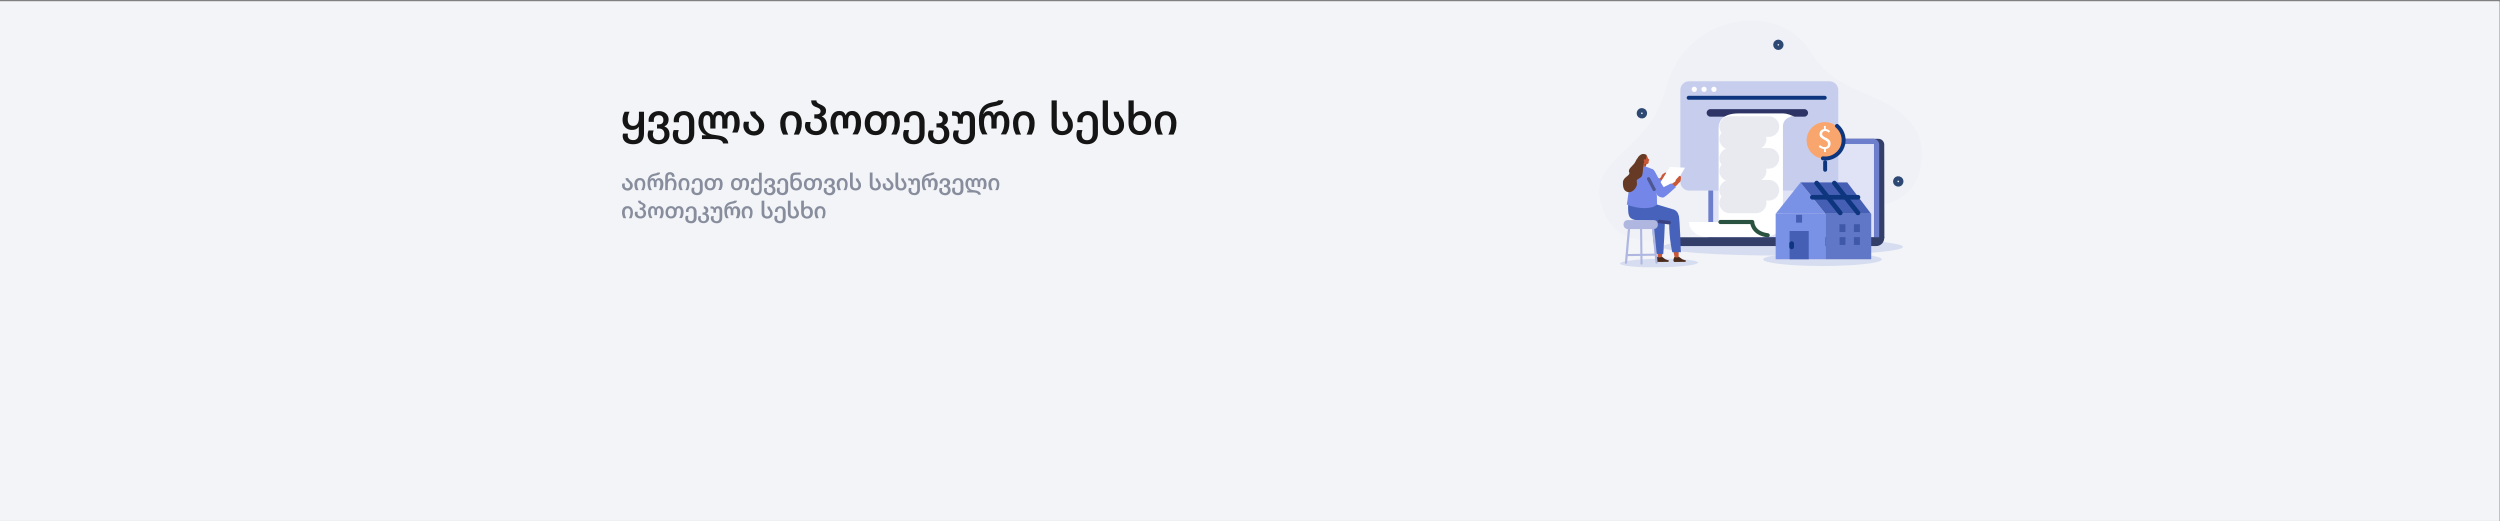 <?xml version="1.0" encoding="utf-8"?>
<!-- Generator: Adobe Illustrator 27.2.0, SVG Export Plug-In . SVG Version: 6.00 Build 0)  -->
<!DOCTYPE svg PUBLIC "-//W3C//DTD SVG 1.1//EN" "http://www.w3.org/Graphics/SVG/1.1/DTD/svg11.dtd">
<svg version="1.1" id="Layer_1" xmlns:x="http://ns.adobe.com/Extensibility/1.0/" xmlns:i="http://ns.adobe.com/AdobeIllustrator/10.0/" xmlns:graph="http://ns.adobe.com/Graphs/1.0/"
	 xmlns="http://www.w3.org/2000/svg" xmlns:xlink="http://www.w3.org/1999/xlink" x="0px" y="0px" viewBox="0 0 1920 400"
	 style="enable-background:new 0 0 1920 400;" xml:space="preserve">
<rect x="0" y="0" width="1920" height="400" fill="#808080" stroke="none"/>
<style type="text/css">
	.st0{fill:#F3F4F8;}
	.st1{fill:none;}
	.st2{enable-background:new    ;}
	.st3{fill:#151515;}
	.st4{fill:#878D9C;}
	.st5{fill-rule:evenodd;clip-rule:evenodd;fill:#D7DDF0;}
	.st6{fill:#EFF1F7;}
	
		.st7{fill-rule:evenodd;clip-rule:evenodd;fill:none;stroke:#2D4973;stroke-width:3.385;stroke-linecap:round;stroke-miterlimit:10;}
	.st8{fill:#D7DDF0;}
	.st9{fill:#333E69;}
	.st10{fill:#6C7ECC;}
	.st11{fill:#DFE3F5;}
	.st12{fill:#C7CEED;}
	.st13{fill:#2E3566;}
	.st14{fill:#FFFFFF;}
	.st15{fill:none;stroke:#0D367F;stroke-width:3.041;stroke-linecap:round;stroke-linejoin:round;stroke-miterlimit:10;}
	.st16{fill:#F9A56E;}
	.st17{fill:none;stroke:#E8EAF0;stroke-width:15.834;stroke-linecap:round;stroke-linejoin:round;stroke-miterlimit:10;}
	.st18{fill:none;stroke:#2A5241;stroke-width:3.185;stroke-linecap:round;stroke-linejoin:round;stroke-miterlimit:10;}
	.st19{fill-rule:evenodd;clip-rule:evenodd;fill:#C95836;}
	.st20{fill-rule:evenodd;clip-rule:evenodd;fill:#873B24;}
	.st21{fill:#C95836;}
	.st22{fill-rule:evenodd;clip-rule:evenodd;fill:#7487E8;}
	.st23{fill-rule:evenodd;clip-rule:evenodd;fill:#FFFFFF;}
	.st24{fill-rule:evenodd;clip-rule:evenodd;fill:#4A2A1A;}
	.st25{fill:#4762BA;}
	.st26{fill-rule:evenodd;clip-rule:evenodd;fill:#4762BA;}
	
		.st27{fill-rule:evenodd;clip-rule:evenodd;fill:none;stroke:#A39287;stroke-width:0.448;stroke-linecap:round;stroke-linejoin:round;stroke-miterlimit:10;}
	.st28{fill:#AFB7E0;}
	.st29{fill-rule:evenodd;clip-rule:evenodd;fill:#AFB7E0;}
	
		.st30{fill-rule:evenodd;clip-rule:evenodd;fill:none;stroke:#3B4282;stroke-width:2.686;stroke-linecap:round;stroke-linejoin:round;stroke-miterlimit:10;}
	
		.st31{fill-rule:evenodd;clip-rule:evenodd;fill:none;stroke:#4E5794;stroke-width:2.524;stroke-linecap:round;stroke-linejoin:round;stroke-miterlimit:10;}
	.st32{fill-rule:evenodd;clip-rule:evenodd;fill:#663A24;}
	.st33{fill:#7A92E6;}
	.st34{fill:#455FB5;}
	.st35{fill:#6077C7;}
	.st36{fill:#4058A8;}
	
		.st37{fill-rule:evenodd;clip-rule:evenodd;fill:none;stroke:#0D367F;stroke-width:3.618;stroke-linecap:round;stroke-linejoin:round;stroke-miterlimit:10;}
</style>
<g id="Layer_2_00000111192994701003091220000008295332985778148766_">
	<g>
		<g>
			<rect id="SVGID_1_" x="-0.5" y="1.1" class="st0" width="1920" height="400"/>
		</g>
		<g>
			<g>
				<g>
					
						<rect id="SVGID_00000085232158775837196760000001681756321692185509_" x="-0.5" y="1.1" class="st0" width="1920" height="400"/>
				</g>
			</g>
		</g>
	</g>
</g>
<rect x="475" y="73.1" class="st1" width="468.3" height="62.9"/>
<g id="Layer_2_00000126300778192840214710000014577517979193435805_">
</g>
<g class="st2">
	<path class="st3" d="M478.2,104.4c0-0.6,0.1-1.2,0.3-1.8h3.7c-0.1,0.5-0.1,0.9-0.1,1.3c0,2.1,1.3,3.7,4.2,3.7
		c3.2,0,4.3-2.3,4.3-5.2v-5h-0.1c-1,1.7-2.8,2.4-5.3,2.4c-4.2,0-7.1-3.1-7.1-7.7c0-2.8,0.9-5.1,1.7-6.3h3.7
		c-0.7,1.4-1.4,3.7-1.4,5.7c0,3.4,1.4,5.2,4.2,5.2c2.7,0,4.4-2.2,4.4-6.2v-4.7h3.9v16.8c0,5.5-3,8.2-8.3,8.2
		C481.6,110.8,478.2,108.6,478.2,104.4z"/>
	<path class="st3" d="M497.4,103.7c0-1.3,0.2-2.3,0.7-3.5h3.9c-0.4,1-0.6,2.1-0.6,3c0,2.6,1.5,4.4,4.6,4.4c2.8,0,4.3-1.9,4.3-4.4
		c0-2.8-1.5-4.5-4.3-4.5h-1.4v-3.2h1.4c2.7,0,3.5-1.5,3.5-3.4c0-1.5-0.8-3.6-3.5-3.6c-3,0-3.9,2-3.9,3.9c0,0.4,0,0.8,0.1,1.2h-4
		c-0.1-0.4-0.1-0.8-0.1-1.4c0-3.6,3-6.9,7.9-6.9c5,0,7.5,3.4,7.5,6.3c0,3-1.4,4.7-3.2,5.4v0.1c1.8,0.7,3.9,2.3,3.9,6.2
		s-3,7.5-8.3,7.5C500.6,110.8,497.4,107.5,497.4,103.7z"/>
	<path class="st3" d="M516.7,103.4c0-1.3,0.2-2.3,0.7-3.5h3.9c-0.4,1-0.6,2.2-0.6,3.1c0,2.9,1.3,4.7,4.2,4.7c3.1,0,4.3-2.3,4.3-5.3
		v-8.7c0-2.6-0.9-5.3-3.9-5.3c-3,0-3.9,2.3-3.9,4.2c0,0.4,0,0.9,0.1,1.3h-4c-0.1-0.4-0.1-0.9-0.1-1.4c0-3.6,2.6-7.2,7.9-7.2
		c5.5,0,7.9,3.9,7.9,8.3v8.8c0,5-3,8.4-8.3,8.4C519.5,110.8,516.7,107.9,516.7,103.4z"/>
	<path class="st3" d="M548.1,106.8h-9v-2.9h3.3v-0.1c-3.6-1.2-6-5.6-6-9.4c0-5.7,2.2-9.1,6.5-9.1c2.2,0,3.8,0.9,4.7,3.3h0.1
		c0.7-2.4,2.6-3.3,4.6-3.3c2.1,0,3.7,0.9,4.4,3.3h0.1c0.9-2.4,3-3.3,4.9-3.3c4.3,0,6.4,3.8,6.4,8.9c0,2.9-0.5,5.4-1.7,7.6h-4.1
		c1.2-2.2,1.8-4.7,1.8-7.4c0-4.1-1-6-2.9-6c-1.6,0-2.5,1.6-2.5,3.9v6.4h-4v-6.4c0-2.5-0.6-3.9-2.6-3.9c-2,0-2.6,1.6-2.6,3.9v6.4h-4
		v-6.4c0-2.5-0.8-3.9-2.5-3.9c-2.1,0-2.9,2-2.9,5.9c0,5.1,2.9,8.2,6.7,9c1.9,0.4,5.6,0.7,7.5,1.3c3.4,1.1,4.9,3.1,5,5.6h-4
		C555.1,108,552.5,106.8,548.1,106.8z"/>
	<path class="st3" d="M570.9,96.4c0-1.1,0.1-1.9,0.5-2.9h3.9c-0.2,0.8-0.4,1.7-0.4,2.5c0,3.1,1.4,4.8,4,4.8c2.7,0,4-1.7,4-4.3
		c0-2.5-1.6-3.9-3.1-5.1c-1.8-1.5-3.7-2.8-3.7-5.8h4c0.2,1.6,1.4,2.7,2.8,3.9c1.9,1.7,4,3.5,4,7.1c0,3.9-2.7,7.5-7.9,7.5
		C573.4,103.8,570.9,100.2,570.9,96.4z"/>
	<path class="st3" d="M611.8,94.6c0-2.9-1-6.1-4.3-6.1c-3.3,0-4.3,3.2-4.3,6.1c0,3.8,0.9,6.2,2.2,8.8h-4c-1.2-2.3-2.2-4.8-2.2-8.8
		c0-5.3,2.8-9.2,8.3-9.2c5.5,0,8.3,3.9,8.3,9.2c0,3.9-0.9,6.4-2.2,8.8h-4C610.8,100.8,611.8,98.4,611.8,94.6z"/>
	<path class="st3" d="M618.2,96.7c0-1.1,0.2-2,0.6-3h3.8c-0.2,0.9-0.4,1.8-0.4,2.6c0,2.6,1.5,4.4,4.6,4.4c2.8,0,4.3-1.9,4.3-4.8
		c0-2.8-1.5-4.9-4.3-4.9h-1.4v-3.2h1.7c1.8,0,3.1-0.7,3.1-2.4c0-1.8-1.4-2.4-3-3c-2-0.7-4.2-1.6-4.2-5.3h4c0,1.7,1.4,2.4,3,3.1
		c2,0.9,4.4,2,4.4,4.8c0,2.1-0.9,3.4-3.2,4.4v0.1c1.8,0.7,3.9,2.7,3.9,6.5c0,4.3-3,7.8-8.3,7.8C621.4,103.8,618.2,100.5,618.2,96.7z
		"/>
	<path class="st3" d="M657.3,94.4c0-4.2-1.3-6-3.4-6c-1.7,0-2.5,1.6-2.5,3.8v6.4h-4v-6.4c0-2.5-0.7-3.8-2.4-3.8
		c-2.1,0-3.3,1.8-3.3,5.9c0,3.2,0.9,6.3,2.7,8.9h-4.1c-1.6-2.5-2.5-5.4-2.5-9.2c0-5.4,2.4-8.8,6.7-8.8c2.5,0,4,0.9,4.9,3.3h0.1
		c0.9-2.4,2.8-3.3,5.1-3.3c4.3,0,6.7,3.8,6.7,8.9c0,3.6-0.7,6.4-2.5,9.1h-4.1C656.4,100.6,657.3,97.8,657.3,94.4z"/>
	<path class="st3" d="M687.1,94.3c0-3.8-1-5.8-3.2-5.8c-2,0-3,1.4-3,3.6v2.5c0,5.4-2.9,9.2-8.4,9.2c-5.5,0-8.4-3.7-8.4-9.2
		c0-5.4,3.2-9.3,8.1-9.3c2.6,0,4.8,0.5,6.5,3.3h0.1c1.4-2.8,3.2-3.3,5.4-3.3c4.2,0,6.9,3.4,6.9,9c0,3.5-0.8,6.3-2.5,9h-4.1
		C686.2,100.6,687.1,97.7,687.1,94.3z M676.9,94.6c0-3.4-1.2-6.1-4.4-6.1c-3.1,0-4.4,2.8-4.4,6.1c0,3.2,1.2,6.1,4.4,6.1
		C675.6,100.7,676.9,97.9,676.9,94.6z"/>
	<path class="st3" d="M693.6,103.4c0-1.3,0.2-2.3,0.7-3.5h3.9c-0.3,1-0.6,2.2-0.6,3.1c0,2.9,1.3,4.7,4.2,4.7c3.1,0,4.3-2.3,4.3-5.3
		v-8.7c0-2.6-0.9-5.3-3.9-5.3c-3,0-3.9,2.3-3.9,4.2c0,0.4,0,0.9,0.1,1.3h-4c-0.1-0.4-0.1-0.9-0.1-1.4c0-3.6,2.6-7.2,7.9-7.2
		c5.5,0,7.9,3.9,7.9,8.3v8.8c0,5-3,8.4-8.3,8.4C696.5,110.8,693.6,107.9,693.6,103.4z"/>
	<path class="st3" d="M712.7,103.7c0-1.3,0.2-2.3,0.7-3.5h3.7c-0.3,1-0.5,2.1-0.5,3c0,2.6,1.4,4.4,4.4,4.4c2.8,0,4.1-2.2,4.1-4.8
		c0-2.8-1.3-4.9-4.2-4.9h-1.7v-3.2h1.6c2.3,0,3.2-1.1,3.2-2.9c0-1.5-0.9-2.8-2.8-3.1v-3.3c4.8,0.3,6.8,3.1,6.8,5.9
		c0,2.6-1.2,4.1-3,4.8v0.1c2.2,0.7,4.1,2.8,4.1,6.7c0,4-2.8,7.8-8.1,7.8C715.8,110.8,712.7,107.5,712.7,103.7z"/>
	<path class="st3" d="M731.9,103.7c0-1.3,0.2-2.3,0.7-3.5h3.9c-0.3,1-0.6,2.1-0.6,3c0,2.6,1.5,4.4,4.6,4.4c2.8,0,4.3-2.4,4.3-5V92.1
		c0-2.6-1-3.7-2.7-3.7c-1.7,0-2.6,1.3-2.6,3V95h-3.9v-4c0-1.4-0.8-2.1-2.8-2.1h-1.6v-3.4h1.4c2.5,0,4,0.5,4.8,2.7h0.1
		c0.9-2.2,2.8-2.9,5.2-2.9c3.8,0,6.1,2.7,6.1,6.8v10.5c0,4.6-3,8.2-8.3,8.2C735,110.8,731.9,107.5,731.9,103.7z"/>
	<path class="st3" d="M771.3,94.4c0-4.2-1.3-5.9-3.4-5.9c-1.7,0-2.5,1.6-2.5,3.8v6.4h-4v-6.4c0-2.5-0.7-3.8-2.4-3.8
		c-2.1,0-3.3,1.7-3.3,5.8c0,3.2,0.9,6.3,2.7,8.9h-4.1c-1.7-2.9-2.5-5.6-2.5-11c0-8.5,3.4-12.2,9.8-13.5l3.5-0.7
		c0.9-0.2,1.4-0.7,1.5-1h4c-0.3,2.5-1.5,3.5-5.5,4.3l-2.9,0.6c-2.9,0.6-6,1.9-7.1,5.8h0.1c0.8-1.5,2.2-2.4,3.9-2.4
		c2.5,0,3.4,0.9,4.2,3.3h0.1c0.9-2.4,2.8-3.3,5.1-3.3c4.3,0,6.7,3.7,6.7,8.8c0,3.6-0.7,6.4-2.5,9.1h-4.1
		C770.4,100.6,771.3,97.8,771.3,94.4z"/>
	<path class="st3" d="M790.6,94.6c0-2.9-1-6.1-4.3-6.1s-4.3,3.2-4.3,6.1c0,3.8,0.9,6.2,2.2,8.8h-4c-1.2-2.3-2.2-4.8-2.2-8.8
		c0-5.3,2.8-9.2,8.3-9.2s8.3,3.9,8.3,9.2c0,3.9-0.9,6.4-2.2,8.8h-4C789.6,100.8,790.6,98.4,790.6,94.6z"/>
	<path class="st3" d="M807.6,95.9V77.1h4v18.8c0,2.9,1.4,4.8,4.2,4.8c2.9,0,4.3-1.8,4.3-4.8c0-1.9-0.6-3-1.4-4
		c-1.2-1.5-2.7-2.8-2.7-6.1h4c0,1.9,1,2.9,1.9,4.2c1,1.4,2.1,3,2.1,6.3c0,4.6-3.6,7.5-8.3,7.5C810.8,103.8,807.6,101.1,807.6,95.9z"
		/>
	<path class="st3" d="M826.7,103.4c0-1.3,0.2-2.3,0.7-3.5h3.9c-0.3,1-0.6,2.2-0.6,3.1c0,2.9,1.3,4.7,4.2,4.7c3.1,0,4.3-2.3,4.3-5.3
		v-8.7c0-2.6-0.9-5.3-3.9-5.3c-3,0-3.9,2.3-3.9,4.2c0,0.4,0,0.9,0.1,1.3h-4c-0.1-0.4-0.1-0.9-0.1-1.4c0-3.6,2.6-7.2,7.9-7.2
		c5.5,0,7.9,3.9,7.9,8.3v8.8c0,5-3,8.4-8.3,8.4C829.6,110.8,826.7,107.9,826.7,103.4z"/>
	<path class="st3" d="M846.9,95.9V77.1h4v18.8c0,2.9,1.4,4.8,4.2,4.8c2.9,0,4.3-1.8,4.3-4.8c0-1.9-0.6-3-1.4-4
		c-1.2-1.5-2.7-2.8-2.7-6.1h4c0,1.9,1,2.9,1.9,4.2c1,1.4,2.1,3,2.1,6.3c0,4.6-3.6,7.5-8.3,7.5C850.1,103.8,846.9,101.1,846.9,95.9z"
		/>
	<path class="st3" d="M866.7,94.5V77.1h4v10.8h0.1c1.1-1.7,3.1-2.6,5.6-2.6c4.3,0,7.7,3.4,7.7,9.1c0,5.8-3.2,9.3-8.7,9.3
		C870,103.8,866.7,100.3,866.7,94.5z M880.1,94.7c0-3.7-1.6-6.3-4.7-6.3c-3.1,0-4.9,2.3-4.9,6.3c0,3.4,1.9,6,4.9,6
		C878.5,100.7,880.1,98.1,880.1,94.7z"/>
	<path class="st3" d="M899.5,94.6c0-2.9-1-6.1-4.3-6.1s-4.3,3.2-4.3,6.1c0,3.8,0.9,6.2,2.2,8.8h-4c-1.2-2.3-2.2-4.8-2.2-8.8
		c0-5.3,2.8-9.2,8.3-9.2c5.5,0,8.3,3.9,8.3,9.2c0,3.9-0.9,6.4-2.2,8.8h-4C898.5,100.8,899.5,98.4,899.5,94.6z"/>
</g>
<g class="st2">
	<path class="st4" d="M477.7,142.4c0-0.6,0.1-1,0.3-1.5h2c-0.1,0.4-0.2,0.9-0.2,1.3c0,1.6,0.7,2.4,2,2.4c1.4,0,2.1-0.9,2.1-2.2
		c0-1.3-0.8-2-1.6-2.6c-0.9-0.8-1.9-1.5-1.9-3h2.1c0.1,0.8,0.7,1.4,1.4,2c1,0.9,2.1,1.8,2.1,3.7c0,2-1.4,3.9-4.1,3.9
		C479,146.2,477.7,144.4,477.7,142.4z"/>
	<path class="st4" d="M493.7,141.5c0-1.5-0.5-3.1-2.2-3.1c-1.7,0-2.2,1.6-2.2,3.1c0,2,0.5,3.2,1.1,4.5h-2.1
		c-0.6-1.2-1.1-2.5-1.1-4.5c0-2.7,1.4-4.8,4.2-4.8c2.8,0,4.2,2,4.2,4.8c0,2-0.5,3.3-1.1,4.5h-2.1
		C493.2,144.7,493.7,143.5,493.7,141.5z"/>
	<path class="st4" d="M507.2,141.4c0-2.2-0.6-3-1.7-3c-0.9,0-1.3,0.8-1.3,2v3.3h-2v-3.3c0-1.3-0.4-2-1.2-2c-1.1,0-1.7,0.9-1.7,3
		c0,1.6,0.5,3.2,1.4,4.6h-2.1c-0.9-1.5-1.3-2.9-1.3-5.6c0-4.4,1.7-6.3,5-7l1.8-0.4c0.4-0.1,0.7-0.4,0.8-0.5h2.1
		c-0.1,1.3-0.8,1.8-2.8,2.2l-1.5,0.3c-1.5,0.3-3.1,1-3.6,3h0.1c0.4-0.8,1.2-1.2,2-1.2c1.3,0,1.8,0.5,2.2,1.7h0.1
		c0.5-1.2,1.4-1.7,2.6-1.7c2.2,0,3.4,1.9,3.4,4.5c0,1.8-0.4,3.3-1.3,4.7h-2.1C506.8,144.6,507.2,143.1,507.2,141.4z"/>
	<path class="st4" d="M517.6,141.6c0-1.8-0.8-3.1-2.3-3.1c-1.5,0-2.4,1.2-2.4,3.1v4.4h-2v-10.2c0-2.3,1.6-3.6,3.6-3.6
		c2.4,0,3.6,1.5,3.6,3.6h-2c0-1-0.5-1.9-1.6-1.9c-1,0-1.6,0.8-1.6,2.1v2.2h0c0.5-0.9,1.5-1.3,2.8-1.3c2.2,0,3.9,1.7,3.9,4.7
		c0,2-0.6,3.5-1.1,4.4h-2.1C517.1,144.7,517.6,143.5,517.6,141.6z"/>
	<path class="st4" d="M527.6,141.5c0-1.5-0.5-3.1-2.2-3.1c-1.7,0-2.2,1.6-2.2,3.1c0,2,0.5,3.2,1.1,4.5h-2.1
		c-0.6-1.2-1.1-2.5-1.1-4.5c0-2.7,1.4-4.8,4.2-4.8c2.8,0,4.2,2,4.2,4.8c0,2-0.5,3.3-1.1,4.5h-2.1
		C527.1,144.7,527.6,143.5,527.6,141.5z"/>
	<path class="st4" d="M531,146c0-0.7,0.1-1.2,0.4-1.8h2c-0.2,0.5-0.3,1.1-0.3,1.6c0,1.5,0.7,2.4,2.2,2.4c1.6,0,2.2-1.2,2.2-2.7v-4.5
		c0-1.3-0.5-2.7-2-2.7c-1.5,0-2,1.2-2,2.2c0,0.2,0,0.5,0.1,0.7h-2c0-0.2-0.1-0.5-0.1-0.7c0-1.9,1.4-3.7,4.1-3.7c2.8,0,4.1,2,4.1,4.3
		v4.5c0,2.6-1.5,4.3-4.2,4.3C532.4,149.8,531,148.3,531,146z"/>
	<path class="st4" d="M552.9,141.3c0-2-0.5-3-1.7-3c-1,0-1.5,0.7-1.5,1.9v1.3c0,2.8-1.5,4.7-4.3,4.7s-4.3-1.9-4.3-4.7
		c0-2.8,1.6-4.8,4.1-4.8c1.3,0,2.4,0.3,3.4,1.7h0.1c0.7-1.5,1.7-1.7,2.8-1.7c2.2,0,3.5,1.7,3.5,4.6c0,1.8-0.4,3.3-1.3,4.6h-2.1
		C552.4,144.6,552.9,143.1,552.9,141.3z M547.7,141.5c0-1.7-0.6-3.2-2.3-3.2c-1.6,0-2.3,1.4-2.3,3.2c0,1.7,0.6,3.1,2.3,3.1
		C547,144.6,547.7,143.2,547.7,141.5z"/>
	<path class="st4" d="M573.2,141.3c0-2-0.5-3-1.7-3c-1,0-1.5,0.7-1.5,1.9v1.3c0,2.8-1.5,4.7-4.3,4.7s-4.3-1.9-4.3-4.7
		c0-2.8,1.6-4.8,4.1-4.8c1.3,0,2.4,0.3,3.4,1.7h0.1c0.7-1.5,1.7-1.7,2.8-1.7c2.2,0,3.5,1.7,3.5,4.6c0,1.8-0.4,3.3-1.3,4.6h-2.1
		C572.7,144.6,573.2,143.1,573.2,141.3z M568,141.5c0-1.7-0.6-3.2-2.3-3.2c-1.6,0-2.3,1.4-2.3,3.2c0,1.7,0.6,3.1,2.3,3.1
		C567.3,144.6,568,143.2,568,141.5z"/>
	<path class="st4" d="M576.6,146c0-0.7,0.1-1.2,0.4-1.8h2c-0.2,0.5-0.3,1.1-0.3,1.6c0,1.5,0.8,2.5,2.2,2.5c1.6,0,2.2-1.1,2.2-2.9
		v-3.8c0-1.8-0.7-3.1-2.1-3.1c-1.5,0-1.9,1.2-1.9,2.1c0,0.2,0,0.5,0.1,0.6H577c0-0.2-0.1-0.5-0.1-0.7c0-1.9,1-3.7,3.6-3.7
		c1.2,0,2.1,0.7,2.4,1.4h0v-5.6h2.1v12.9c0,2.9-1.5,4.5-4.2,4.5C578.2,149.8,576.6,148.3,576.6,146z"/>
	<path class="st4" d="M586.7,146.2c0-0.7,0.1-1.2,0.4-1.8h2c-0.2,0.5-0.3,1.1-0.3,1.6c0,1.3,0.8,2.3,2.4,2.3c1.4,0,2.2-1,2.2-2.3
		c0-1.5-0.8-2.3-2.2-2.3h-0.7V142h0.7c1.4,0,1.8-0.8,1.8-1.7c0-0.8-0.4-1.9-1.8-1.9c-1.5,0-2,1-2,2c0,0.2,0,0.4,0.1,0.6h-2
		c0-0.2-0.1-0.4-0.1-0.7c0-1.9,1.5-3.5,4.1-3.5c2.6,0,3.9,1.7,3.9,3.2c0,1.6-0.7,2.4-1.6,2.8v0.1c0.9,0.4,2,1.2,2,3.2
		s-1.5,3.9-4.2,3.9C588.3,149.8,586.7,148.1,586.7,146.2z"/>
	<path class="st4" d="M596.6,146c0-0.7,0.1-1.2,0.4-1.8h2c-0.2,0.5-0.3,1.1-0.3,1.6c0,1.5,0.7,2.4,2.2,2.4c1.6,0,2.2-1.2,2.2-2.7
		v-4.5c0-1.3-0.5-2.7-2-2.7c-1.5,0-2,1.2-2,2.2c0,0.2,0,0.5,0.1,0.7h-2c0-0.2-0.1-0.5-0.1-0.7c0-1.9,1.4-3.7,4.1-3.7
		c2.8,0,4.1,2,4.1,4.3v4.5c0,2.6-1.5,4.3-4.2,4.3C598,149.8,596.6,148.3,596.6,146z"/>
	<path class="st4" d="M607,141.5v-5.1c0-2.9,1.4-3.9,4.4-3.9h3.5v1.7h-3.7c-1.4,0-2.2,0.5-2.2,1.8v2.1h0c0.5-0.9,1.6-1.3,2.9-1.3
		c2.2,0,4,1.7,4,4.7s-1.6,4.8-4.5,4.8C608.7,146.2,607,144.4,607,141.5z M613.9,141.6c0-1.9-0.8-3.2-2.4-3.2c-1.6,0-2.5,1.2-2.5,3.2
		c0,1.7,1,3.1,2.6,3.1C613,144.6,613.9,143.3,613.9,141.6z"/>
	<path class="st4" d="M629.2,141.3c0-2-0.5-3-1.7-3c-1,0-1.5,0.7-1.5,1.9v1.3c0,2.8-1.5,4.7-4.3,4.7s-4.3-1.9-4.3-4.7
		c0-2.8,1.6-4.8,4.1-4.8c1.3,0,2.4,0.3,3.4,1.7h0.1c0.7-1.5,1.7-1.7,2.8-1.7c2.2,0,3.5,1.7,3.5,4.6c0,1.8-0.4,3.3-1.3,4.6h-2.1
		C628.8,144.6,629.2,143.1,629.2,141.3z M624,141.5c0-1.7-0.6-3.2-2.3-3.2c-1.6,0-2.3,1.4-2.3,3.2c0,1.7,0.6,3.1,2.3,3.1
		C623.3,144.6,624,143.2,624,141.5z"/>
	<path class="st4" d="M632.6,146.2c0-0.7,0.1-1.2,0.4-1.8h2c-0.2,0.5-0.3,1.1-0.3,1.6c0,1.3,0.8,2.3,2.4,2.3c1.4,0,2.2-1,2.2-2.3
		c0-1.5-0.8-2.3-2.2-2.3h-0.7V142h0.7c1.4,0,1.8-0.8,1.8-1.7c0-0.8-0.4-1.9-1.8-1.9c-1.5,0-2,1-2,2c0,0.2,0,0.4,0.1,0.6h-2
		c0-0.2-0.1-0.4-0.1-0.7c0-1.9,1.5-3.5,4.1-3.5c2.6,0,3.9,1.7,3.9,3.2c0,1.6-0.7,2.4-1.6,2.8v0.1c0.9,0.4,2,1.2,2,3.2
		s-1.5,3.9-4.2,3.9C634.2,149.8,632.6,148.1,632.6,146.2z"/>
	<path class="st4" d="M649.1,141.5c0-1.5-0.5-3.1-2.2-3.1s-2.2,1.6-2.2,3.1c0,2,0.5,3.2,1.1,4.5h-2.1c-0.6-1.2-1.1-2.5-1.1-4.5
		c0-2.7,1.4-4.8,4.2-4.8c2.8,0,4.2,2,4.2,4.8c0,2-0.5,3.3-1.1,4.5h-2.1C648.6,144.7,649.1,143.5,649.1,141.5z"/>
	<path class="st4" d="M652.8,142.2v-9.7h2.1v9.7c0,1.5,0.7,2.4,2.2,2.4c1.5,0,2.2-0.9,2.2-2.4c0-1-0.3-1.5-0.7-2
		c-0.6-0.8-1.4-1.4-1.4-3.2h2c0,1,0.5,1.5,1,2.2c0.5,0.7,1.1,1.6,1.1,3.2c0,2.4-1.8,3.9-4.2,3.9
		C654.5,146.2,652.8,144.8,652.8,142.2z"/>
	<path class="st4" d="M668,142.2v-9.7h2.1v9.7c0,1.5,0.7,2.4,2.2,2.4c1.5,0,2.2-0.9,2.2-2.4c0-1-0.3-1.5-0.7-2
		c-0.6-0.8-1.4-1.4-1.4-3.2h2c0,1,0.5,1.5,1,2.2c0.5,0.7,1.1,1.6,1.1,3.2c0,2.4-1.8,3.9-4.2,3.9C669.7,146.2,668,144.8,668,142.2z"
		/>
	<path class="st4" d="M677.9,142.4c0-0.6,0.1-1,0.3-1.5h2c-0.1,0.4-0.2,0.9-0.2,1.3c0,1.6,0.7,2.4,2,2.4c1.4,0,2.1-0.9,2.1-2.2
		c0-1.3-0.8-2-1.6-2.6c-0.9-0.8-1.9-1.5-1.9-3h2.1c0.1,0.8,0.7,1.4,1.4,2c1,0.9,2.1,1.8,2.1,3.7c0,2-1.4,3.9-4.1,3.9
		C679.2,146.2,677.9,144.4,677.9,142.4z"/>
	<path class="st4" d="M687.7,142.2v-9.7h2.1v9.7c0,1.5,0.7,2.4,2.2,2.4c1.5,0,2.2-0.9,2.2-2.4c0-1-0.3-1.5-0.7-2
		c-0.6-0.8-1.4-1.4-1.4-3.2h2c0,1,0.5,1.5,1,2.2c0.5,0.7,1.1,1.6,1.1,3.2c0,2.4-1.8,3.9-4.2,3.9
		C689.4,146.2,687.7,144.8,687.7,142.2z"/>
	<path class="st4" d="M697.7,146.2c0-0.7,0.1-1.2,0.4-1.8h2c-0.2,0.5-0.3,1.1-0.3,1.6c0,1.3,0.8,2.3,2.4,2.3c1.4,0,2.2-1.2,2.2-2.6
		v-5.4c0-1.3-0.5-1.9-1.4-1.9c-0.9,0-1.3,0.7-1.3,1.5v1.9h-2v-2.1c0-0.7-0.4-1.1-1.4-1.1h-0.8v-1.7h0.7c1.3,0,2.1,0.3,2.4,1.4h0.1
		c0.4-1.1,1.4-1.5,2.7-1.5c2,0,3.1,1.4,3.1,3.5v5.4c0,2.4-1.5,4.2-4.2,4.2C699.3,149.8,697.7,148.1,697.7,146.2z"/>
	<path class="st4" d="M717.9,141.4c0-2.2-0.6-3-1.7-3c-0.9,0-1.3,0.8-1.3,2v3.3h-2v-3.3c0-1.3-0.4-2-1.2-2c-1.1,0-1.7,0.9-1.7,3
		c0,1.6,0.5,3.2,1.4,4.6h-2.1c-0.9-1.5-1.3-2.9-1.3-5.6c0-4.4,1.7-6.3,5-7l1.8-0.4c0.5-0.1,0.7-0.4,0.8-0.5h2.1
		c-0.1,1.3-0.8,1.8-2.8,2.2l-1.5,0.3c-1.5,0.3-3.1,1-3.6,3h0.1c0.4-0.8,1.2-1.2,2-1.2c1.3,0,1.8,0.5,2.2,1.7h0.1
		c0.5-1.2,1.4-1.7,2.6-1.7c2.2,0,3.4,1.9,3.4,4.5c0,1.8-0.4,3.3-1.3,4.7h-2.1C717.5,144.6,717.9,143.1,717.9,141.4z"/>
	<path class="st4" d="M721.3,146.2c0-0.7,0.1-1.2,0.4-1.8h2c-0.2,0.5-0.3,1.1-0.3,1.6c0,1.3,0.8,2.3,2.4,2.3c1.4,0,2.2-1,2.2-2.3
		c0-1.5-0.8-2.3-2.2-2.3H725V142h0.7c1.4,0,1.8-0.8,1.8-1.7c0-0.8-0.4-1.9-1.8-1.9c-1.5,0-2,1-2,2c0,0.2,0,0.4,0.1,0.6h-2
		c0-0.2-0.1-0.4-0.1-0.7c0-1.9,1.5-3.5,4.1-3.5c2.6,0,3.9,1.7,3.9,3.2c0,1.6-0.7,2.4-1.6,2.8v0.1c0.9,0.4,2,1.2,2,3.2
		s-1.5,3.9-4.2,3.9C723,149.8,721.3,148.1,721.3,146.2z"/>
	<path class="st4" d="M731.2,146c0-0.7,0.1-1.2,0.4-1.8h2c-0.2,0.5-0.3,1.1-0.3,1.6c0,1.5,0.7,2.4,2.2,2.4c1.6,0,2.2-1.2,2.2-2.7
		v-4.5c0-1.3-0.5-2.7-2-2.7c-1.5,0-2,1.2-2,2.2c0,0.2,0,0.5,0.1,0.7h-2c0-0.2-0.1-0.5-0.1-0.7c0-1.9,1.3-3.7,4.1-3.7
		c2.8,0,4.1,2,4.1,4.3v4.5c0,2.6-1.5,4.3-4.2,4.3C732.7,149.8,731.2,148.3,731.2,146z"/>
	<path class="st4" d="M747.4,147.8h-4.6v-1.5h1.7v-0.1c-1.9-0.6-3.1-2.9-3.1-4.8c0-2.9,1.2-4.7,3.3-4.7c1.1,0,2,0.5,2.4,1.7h0.1
		c0.4-1.2,1.3-1.7,2.3-1.7c1.1,0,1.9,0.5,2.3,1.7h0.1c0.5-1.2,1.5-1.7,2.5-1.7c2.2,0,3.3,2,3.3,4.6c0,1.5-0.3,2.8-0.9,3.9h-2.1
		c0.6-1.2,0.9-2.4,0.9-3.8c0-2.1-0.5-3.1-1.5-3.1c-0.8,0-1.3,0.8-1.3,2v3.3h-2v-3.3c0-1.3-0.3-2-1.3-2c-1,0-1.3,0.8-1.3,2v3.3h-2
		v-3.3c0-1.3-0.4-2-1.3-2c-1.1,0-1.5,1-1.5,3c0,2.6,1.5,4.2,3.4,4.6c1,0.2,2.9,0.3,3.9,0.7c1.7,0.6,2.5,1.6,2.6,2.9h-2.1
		C751,148.4,749.7,147.8,747.4,147.8z"/>
	<path class="st4" d="M765.6,141.5c0-1.5-0.5-3.1-2.2-3.1s-2.2,1.6-2.2,3.1c0,2,0.5,3.2,1.1,4.5h-2.1c-0.6-1.2-1.1-2.5-1.1-4.5
		c0-2.7,1.4-4.8,4.2-4.8s4.2,2,4.2,4.8c0,2-0.5,3.3-1.1,4.5h-2.1C765.1,144.7,765.6,143.5,765.6,141.5z"/>
	<path class="st4" d="M484.2,163.1c0-1.5-0.5-3.1-2.2-3.1c-1.7,0-2.2,1.6-2.2,3.1c0,2,0.5,3.2,1.1,4.5h-2.1
		c-0.6-1.2-1.1-2.5-1.1-4.5c0-2.7,1.4-4.8,4.2-4.8c2.8,0,4.2,2,4.2,4.8c0,2-0.5,3.3-1.1,4.5H483
		C483.7,166.3,484.2,165.1,484.2,163.1z"/>
	<path class="st4" d="M487.5,164.2c0-0.6,0.1-1,0.3-1.6h2c-0.1,0.5-0.2,0.9-0.2,1.3c0,1.3,0.8,2.3,2.4,2.3c1.4,0,2.2-1,2.2-2.5
		c0-1.5-0.8-2.5-2.2-2.5h-0.7v-1.7h0.9c0.9,0,1.6-0.4,1.6-1.2c0-0.9-0.7-1.2-1.6-1.5c-1-0.4-2.2-0.8-2.2-2.7h2
		c0,0.9,0.7,1.2,1.5,1.6c1,0.5,2.3,1,2.3,2.4c0,1.1-0.5,1.8-1.6,2.3v0.1c0.9,0.4,2,1.4,2,3.3c0,2.2-1.5,4-4.2,4
		C489.1,167.8,487.5,166.1,487.5,164.2z"/>
	<path class="st4" d="M507.6,163c0-2.2-0.6-3.1-1.7-3.1c-0.9,0-1.3,0.8-1.3,2v3.3h-2v-3.3c0-1.3-0.4-2-1.2-2c-1.1,0-1.7,0.9-1.7,3
		c0,1.6,0.5,3.2,1.4,4.6h-2.1c-0.8-1.3-1.3-2.8-1.3-4.7c0-2.8,1.2-4.5,3.4-4.5c1.3,0,2.1,0.5,2.5,1.7h0.1c0.5-1.2,1.4-1.7,2.6-1.7
		c2.2,0,3.4,2,3.4,4.6c0,1.8-0.4,3.3-1.3,4.7h-2.1C507.1,166.2,507.6,164.7,507.6,163z"/>
	<path class="st4" d="M522.9,162.9c0-2-0.5-3-1.7-3c-1,0-1.5,0.7-1.5,1.9v1.3c0,2.8-1.5,4.7-4.3,4.7s-4.3-1.9-4.3-4.7
		c0-2.8,1.6-4.8,4.1-4.8c1.3,0,2.4,0.3,3.4,1.7h0.1c0.7-1.5,1.7-1.7,2.8-1.7c2.2,0,3.5,1.7,3.5,4.6c0,1.8-0.4,3.3-1.3,4.6h-2.1
		C522.4,166.2,522.9,164.7,522.9,162.9z M517.6,163.1c0-1.7-0.6-3.2-2.3-3.2c-1.6,0-2.3,1.4-2.3,3.2c0,1.7,0.6,3.1,2.3,3.1
		C517,166.2,517.6,164.8,517.6,163.1z"/>
	<path class="st4" d="M526.3,167.6c0-0.7,0.1-1.2,0.4-1.8h2c-0.2,0.5-0.3,1.1-0.3,1.6c0,1.5,0.7,2.4,2.2,2.4c1.6,0,2.2-1.2,2.2-2.7
		v-4.5c0-1.3-0.5-2.7-2-2.7c-1.5,0-2,1.2-2,2.2c0,0.2,0,0.5,0.1,0.7h-2c0-0.2-0.1-0.5-0.1-0.7c0-1.9,1.4-3.7,4.1-3.7
		c2.8,0,4.1,2,4.1,4.3v4.5c0,2.6-1.5,4.3-4.2,4.3C527.7,171.4,526.3,169.9,526.3,167.6z"/>
	<path class="st4" d="M536.1,167.8c0-0.7,0.1-1.2,0.4-1.8h1.9c-0.2,0.5-0.3,1.1-0.3,1.6c0,1.3,0.7,2.3,2.3,2.3
		c1.4,0,2.1-1.2,2.1-2.5c0-1.5-0.7-2.5-2.1-2.5h-0.9v-1.7h0.8c1.2,0,1.6-0.6,1.6-1.5c0-0.8-0.5-1.4-1.4-1.6v-1.7
		c2.5,0.1,3.5,1.6,3.5,3c0,1.4-0.6,2.1-1.5,2.5v0.1c1.2,0.4,2.1,1.4,2.1,3.4c0,2.1-1.5,4-4.2,4C537.6,171.4,536.1,169.7,536.1,167.8
		z"/>
	<path class="st4" d="M545.9,167.8c0-0.7,0.1-1.2,0.4-1.8h2c-0.2,0.5-0.3,1.1-0.3,1.6c0,1.3,0.8,2.3,2.4,2.3c1.4,0,2.2-1.2,2.2-2.6
		v-5.4c0-1.3-0.5-1.9-1.4-1.9c-0.9,0-1.3,0.7-1.3,1.5v1.9h-2v-2.1c0-0.7-0.4-1.1-1.4-1.1h-0.8v-1.7h0.7c1.3,0,2.1,0.3,2.4,1.4h0.1
		c0.5-1.1,1.4-1.5,2.7-1.5c2,0,3.1,1.4,3.1,3.5v5.4c0,2.4-1.5,4.2-4.2,4.2C547.6,171.4,545.9,169.7,545.9,167.8z"/>
	<path class="st4" d="M566.2,163c0-2.2-0.6-3-1.7-3c-0.9,0-1.3,0.8-1.3,2v3.3h-2V162c0-1.3-0.4-2-1.2-2c-1.1,0-1.7,0.9-1.7,3
		c0,1.6,0.5,3.2,1.4,4.6h-2.1c-0.9-1.5-1.3-2.9-1.3-5.6c0-4.4,1.7-6.3,5-7l1.8-0.4c0.5-0.1,0.7-0.4,0.8-0.5h2.1
		c-0.1,1.3-0.8,1.8-2.8,2.2l-1.5,0.3c-1.5,0.3-3.1,1-3.6,3h0.1c0.4-0.8,1.2-1.2,2-1.2c1.3,0,1.8,0.5,2.2,1.7h0.1
		c0.5-1.2,1.4-1.7,2.6-1.7c2.2,0,3.4,1.9,3.4,4.5c0,1.8-0.4,3.3-1.3,4.7h-2.1C565.8,166.2,566.2,164.7,566.2,163z"/>
	<path class="st4" d="M576.1,163.1c0-1.5-0.5-3.1-2.2-3.1c-1.7,0-2.2,1.6-2.2,3.1c0,2,0.5,3.2,1.1,4.5h-2.1
		c-0.6-1.2-1.1-2.5-1.1-4.5c0-2.7,1.4-4.8,4.2-4.8c2.8,0,4.2,2,4.2,4.8c0,2-0.5,3.3-1.1,4.5H575
		C575.6,166.3,576.1,165.1,576.1,163.1z"/>
	<path class="st4" d="M584.9,163.8v-9.7h2.1v9.7c0,1.5,0.7,2.4,2.2,2.4c1.5,0,2.2-0.9,2.2-2.4c0-1-0.3-1.5-0.7-2
		c-0.6-0.8-1.4-1.4-1.4-3.2h2c0,1,0.5,1.5,1,2.2c0.5,0.7,1.1,1.6,1.1,3.2c0,2.4-1.8,3.9-4.2,3.9
		C586.5,167.8,584.9,166.4,584.9,163.8z"/>
	<path class="st4" d="M594.7,167.6c0-0.7,0.1-1.2,0.4-1.8h2c-0.2,0.5-0.3,1.1-0.3,1.6c0,1.5,0.7,2.4,2.2,2.4c1.6,0,2.2-1.2,2.2-2.7
		v-4.5c0-1.3-0.5-2.7-2-2.7c-1.5,0-2,1.2-2,2.2c0,0.2,0,0.5,0.1,0.7h-2c0-0.2-0.1-0.5-0.1-0.7c0-1.9,1.4-3.7,4.1-3.7
		c2.8,0,4.1,2,4.1,4.3v4.5c0,2.6-1.5,4.3-4.2,4.3C596.2,171.4,594.7,169.9,594.7,167.6z"/>
	<path class="st4" d="M605.1,163.8v-9.7h2.1v9.7c0,1.5,0.7,2.4,2.2,2.4c1.5,0,2.2-0.9,2.2-2.4c0-1-0.3-1.5-0.7-2
		c-0.6-0.8-1.4-1.4-1.4-3.2h2c0,1,0.5,1.5,1,2.2c0.5,0.7,1.1,1.6,1.1,3.2c0,2.4-1.8,3.9-4.2,3.9
		C606.7,167.8,605.1,166.4,605.1,163.8z"/>
	<path class="st4" d="M615.3,163.1v-9h2.1v5.6h0c0.5-0.9,1.6-1.3,2.9-1.3c2.2,0,4,1.7,4,4.7c0,3-1.6,4.8-4.5,4.8
		C616.9,167.8,615.3,166,615.3,163.1z M622.2,163.2c0-1.9-0.8-3.2-2.4-3.2s-2.5,1.2-2.5,3.2c0,1.7,1,3.1,2.5,3.1
		S622.2,164.9,622.2,163.2z"/>
	<path class="st4" d="M632.1,163.1c0-1.5-0.5-3.1-2.2-3.1c-1.7,0-2.2,1.6-2.2,3.1c0,2,0.5,3.2,1.1,4.5h-2.1
		c-0.6-1.2-1.1-2.5-1.1-4.5c0-2.7,1.4-4.8,4.2-4.8c2.8,0,4.2,2,4.2,4.8c0,2-0.5,3.3-1.1,4.5H631
		C631.6,166.3,632.1,165.1,632.1,163.1z"/>
</g>
<g>
	<ellipse class="st5" cx="1399.7" cy="199.2" rx="45.6" ry="5.1"/>
	<path class="st6" d="M1229,154c-7.4-33.3,38-37.9,50.3-85.8c15-58.3,87.1-68.3,111.1-28.6c11.8,19.5,26.4,25.5,46.7,34.3
		c19.9,8.5,41.3,21.5,38.8,48.8c-5,54.4-76.9,33.1-123.2,43.5C1309.7,175.7,1241.3,209.2,1229,154z"/>
	<path class="st7" d="M1368.1,34.4c0,1.2-1,2.3-2.3,2.3s-2.3-1-2.3-2.3s1-2.3,2.3-2.3C1367,32.2,1368.1,33.2,1368.1,34.4z"/>
	<ellipse transform="matrix(0.265 -0.964 0.964 0.265 937.53 1507.925)" class="st7" cx="1457.9" cy="139" rx="2.3" ry="2.3"/>
	<ellipse transform="matrix(0.265 -0.964 0.964 0.265 843.223 1279.619)" class="st7" cx="1261" cy="86.7" rx="2.3" ry="2.3"/>
	<ellipse class="st8" cx="1369.1" cy="189.6" rx="92.4" ry="6.7"/>
	<path class="st9" d="M1447.2,182.9l-131.3,0v-71.8c0-2.5,2-4.5,4.5-4.5l122.2,0c2.5,0,4.5,2,4.5,4.5L1447.2,182.9z"/>
	<path class="st10" d="M1443.3,182.9l-131.3,0v-71.8c0-2.5,2-4.5,4.5-4.5l122.2,0c2.5,0,4.5,2,4.5,4.5V182.9z"/>
	<rect x="1315.7" y="110.6" class="st11" width="123.5" height="71.6"/>
	<path class="st12" d="M1405,146.4h-107.7c-3.7,0-6.8-3-6.8-6.8l0-70.4c0-3.7,3-6.8,6.8-6.8H1405c3.7,0,6.8,3,6.8,6.8l0,70.4
		C1411.8,143.3,1408.8,146.4,1405,146.4z"/>
	<path class="st13" d="M1388.6,86.7L1388.6,86.7c0,1.6-1.3,2.9-2.9,2.9l-72.1,0c-1.6,0-2.9-1.3-2.9-2.9v0c0-1.6,1.3-2.9,2.9-2.9
		l72.1,0C1387.3,83.8,1388.6,85.1,1388.6,86.7z"/>
	<circle class="st14" cx="1301.2" cy="68.6" r="2"/>
	<circle class="st14" cx="1308.7" cy="68.6" r="2"/>
	<circle class="st14" cx="1316.3" cy="68.6" r="2"/>
	<line class="st15" x1="1296.9" y1="75.1" x2="1401.4" y2="75.1"/>
	<g>
		
			<ellipse transform="matrix(0.354 -0.935 0.935 0.354 804.759 1380.371)" class="st16" cx="1401.7" cy="107.6" rx="14.1" ry="14.1"/>
		<g>
			<path class="st14" d="M1400.8,114.5c-1.5-0.1-3-0.9-4-1.8l0.9-1.3c1,0.9,2.2,1.6,3.6,1.6c1.7,0,2.6-0.9,2.6-2.4
				c0-3.8-6.5-3-6.5-7.6c0-2.1,1.4-3.6,3.4-3.9l0-2.4l1.4,0l0,2.3c1.5,0.2,2.5,0.9,3.3,1.8l-1,1.1c-0.9-0.8-1.6-1.3-2.8-1.3
				c-1.4,0-2.3,0.9-2.3,2.2c0,3.4,6.5,2.5,6.5,7.5c0,2.2-1.4,3.8-3.6,4.1l0,2.4l-1.4,0L1400.8,114.5z"/>
		</g>
	</g>
	<path class="st15" d="M1400,121.6c7.7,1,14.8-4.5,15.8-12.2c0.6-5-1.4-9.7-5-12.7"/>
	<line class="st15" x1="1401.7" y1="124.5" x2="1401.7" y2="130.4"/>
	<g>
		<path class="st14" d="M1345.9,182.2l-26-0.3V98.3c0-4,1.9-11.2,15.3-11.2l34.1,0c4.3,0.2,6.2,1.5,9,2.5h-1.6
			c-3.9,0-7.1,2.9-7.4,6.8c0,0,0,0.1,0,0.1l0,20.6v51.3C1369.2,176,1366,183.3,1345.9,182.2z"/>
		<line class="st17" x1="1328.4" y1="97.2" x2="1358.5" y2="97.2"/>
		<line class="st17" x1="1328.4" y1="106.8" x2="1348.7" y2="106.8"/>
		<line class="st17" x1="1328.4" y1="121.6" x2="1358.5" y2="121.6"/>
		<line class="st17" x1="1328.4" y1="131.3" x2="1348.7" y2="131.3"/>
		<line class="st17" x1="1328.4" y1="146.1" x2="1358.5" y2="146.1"/>
		<line class="st17" x1="1328.4" y1="155.8" x2="1348.7" y2="155.8"/>
		<path class="st14" d="M1353.3,182.3h-40.9c-8.4,0-15.3-5.3-15.3-11.8h48.1l0.2,0.8c1,5,4.8,9.1,9.7,10.5
			C1355.5,182,1352.7,182.1,1353.3,182.3z"/>
		<path class="st18" d="M1357.6,180.7c-12-1.6-11.9-10.2-11.9-10.2l-24.4,0"/>
	</g>
	<path class="st9" d="M1440.8,189l-150,0c-3.5,0-6.4-2.8-6.4-6.4v-0.4l162.7,0v0.4C1447.2,186.2,1444.3,189,1440.8,189z"/>
	<g>
		<path class="st19" d="M1264.4,124.6c0,0-0.3,2.5-0.6,4.6c-0.1,0.6-0.4,1-0.9,1.2c-0.5,0.2-1.1,0.1-1.5-0.2
			c-0.1-0.1-0.3-0.2-0.4-0.3c-0.6-0.5-0.8-1.3-0.7-2c0.5-1.9,1.3-5.4,1.3-5.4L1264.4,124.6L1264.4,124.6z"/>
		<polygon class="st20" points="1264.4,126 1264.1,127.5 1262.8,126 		"/>
		
			<ellipse transform="matrix(1 -1.223942e-02 1.223942e-02 1 -2.377 15.608)" class="st8" cx="1274" cy="202" rx="30" ry="3.3"/>
		<g>
			<path class="st19" d="M1265.9,142.8C1266,142.8,1266,142.7,1265.9,142.8l11.8-8l0,3.4l-7.1,6.9l-1.3,1.2
				C1267.1,148.1,1263.9,145,1265.9,142.8z"/>
			<path class="st21" d="M1275.4,137.7l0.6-2.5c0.1-0.5,0.4-0.9,0.8-1.3l1.7-1.2c0.6-0.4,1.4-0.1,1.6,0.6l0,0l-0.9,3.1
				c-0.2,0.7-0.7,1.3-1.4,1.8l-1.1,0.7L1275.4,137.7z"/>
			<path class="st22" d="M1273.1,136.3l3.6,2.9c0,0-8.5,7.9-9.7,8c-1.1,0.1-3.4-0.3-4.8-2.1c-1.4-1.8,5-5.9,5-5.9L1273.1,136.3z"/>
		</g>
		<polygon class="st23" points="1283.8,146 1272.4,144.6 1282.5,128.2 1294.1,128.8 		"/>
		<path class="st19" d="M1285,191.6c0.2,2.1,0.7,3.9,1,5.4c0.2,0.9,0,0.8,1,1c1.3,0.2,1.9,1.3,2.2,0.2l0-8.1L1285,191.6z"/>
		<path class="st24" d="M1289.2,197.1l2.5,1.8c0.5,0.4,3.1,1.2,3.1,1.2l0,0c0.2,0.6-0.3,0.9-0.8,1l-7.9,0.1c0,0-2-0.3-0.1-3.9
			C1287.5,197.8,1288.8,198.2,1289.2,197.1z"/>
		<path class="st25" d="M1289.2,165.5c0.9,0.9,1.7,28.2,1.7,28.2l-6.6,0c0,0-2.5-10-2.4-24.2
			C1281.9,169.4,1288.7,165.1,1289.2,165.5z"/>
		<path class="st26" d="M1288.9,171.6l-27.4-2.4l7.9-13.1l14.9,4.5c2.9,0.5,5,3,4.9,5.9L1288.9,171.6z"/>
		<path class="st19" d="M1273,191.4c-0.2,2.1,0.1,4,0.1,5.5c0,0.9-0.1,0.4,0.9,0.7c1.2,0.4,1.6,2.1,2,1.1l1.5-8L1273,191.4z"/>
		<path class="st24" d="M1276.2,197l2.3,1.8c0.5,0.5,3.2,1.3,3.2,1.3l0,0c0.2,0.6-0.3,0.9-0.8,1l-8.1,0.1c0,0-1.9-0.3,0.1-4
			C1274.3,197.7,1275.8,198.1,1276.2,197z"/>
		<path class="st25" d="M1278.5,168.5c0.5,1.2-1.1,26.5-1.1,26.5l-5.3,0c0,0-6.3-20.3,0.1-26.3
			C1272.3,168.7,1278.2,167.9,1278.5,168.5z"/>
		<path class="st27" d="M1256.4,165.5"/>
		<path class="st26" d="M1254.8,146.9l13.3,1c2.7,1,4.6,16.8,4.6,16.8l-11.1,4.6c-10.6,0.2-11-3-11.2-8.4
			C1249.9,151,1254.8,146.9,1254.8,146.9z"/>
		<path class="st19" d="M1276.6,146.2C1276.6,146.2,1276.7,146.2,1276.6,146.2l11.8-8l0,3.4l-7.1,6.9l-1.3,1.2
			C1277.7,151.5,1274.6,148.4,1276.6,146.2z"/>
		<path class="st21" d="M1288.4,141.5l1.8-1.8c0.4-0.4,0.6-0.9,0.6-1.4l0.2-2.1c0.1-0.7-0.6-1.3-1.3-1.1l0,0l-2.2,2.4
			c-0.5,0.5-0.8,1.3-0.8,2.1l0,1.3L1288.4,141.5z"/>
		<path class="st22" d="M1283.5,140.8l3.6,2.9c0,0-8.5,7.9-9.7,8c-1.1,0.1-3.4-0.3-4.8-2.1c-1.4-1.8-4.7-15.2-4.7-15.2
			s-5.2-3.5,0.2-4.6c2.1-0.4,3.5,3.2,5.7,7.4c1.9,3.6,3.9,6.5,3.9,6.5L1283.5,140.8z"/>
		<g>
			<g>
				<g>
					<path class="st28" d="M1260.7,203.3C1260.7,203.3,1260.7,203.3,1260.7,203.3c0.5,0,0.8-0.3,0.8-0.6l-0.4-31.2
						c0-0.3-0.4-0.6-0.8-0.6c0,0,0,0,0,0c-0.5,0-0.8,0.3-0.8,0.6l0.4,31.2C1259.9,203.1,1260.3,203.3,1260.7,203.3z"/>
				</g>
			</g>
			<g>
				<g>
					<path class="st28" d="M1272.3,202.5C1272.4,202.5,1272.4,202.5,1272.3,202.5c0.5,0,0.8-0.3,0.8-0.6l-1.3-12.5l-1.6-16
						c0-0.3-0.4-0.5-0.9-0.5c-0.5,0-0.8,0.3-0.8,0.6l1.6,16l1.3,12.5C1271.6,202.3,1271.9,202.5,1272.3,202.5z"/>
				</g>
			</g>
			<g>
				<g>
					<path class="st28" d="M1249.5,196.7C1249.5,196.7,1249.5,196.7,1249.5,196.7l21.1-0.3c0.5,0,0.9-0.4,0.9-0.8
						c0-0.4-0.4-0.8-0.9-0.8c0,0,0,0,0,0l-21.1,0.3c-0.5,0-0.9,0.4-0.9,0.8C1248.6,196.3,1249,196.7,1249.5,196.7z"/>
				</g>
			</g>
			<g>
				<g>
					<path class="st28" d="M1248.8,202.6c0.4,0,0.8-0.2,0.8-0.5l2.6-29.4c0-0.3-0.3-0.6-0.8-0.6c-0.5,0-0.8,0.2-0.9,0.5l-2.6,29.4
						C1247.9,202.3,1248.3,202.6,1248.8,202.6C1248.7,202.6,1248.7,202.6,1248.8,202.6z"/>
				</g>
			</g>
			<path class="st29" d="M1246.9,172.7v-0.5c0-1.8,1.4-3.2,3.2-3.2l19.9,0c1.8,0,3.2,1.4,3.2,3.2v0.5c0,1.8-1.4,3.2-3.2,3.2l-19.9,0
				C1248.3,175.9,1246.9,174.4,1246.9,172.7z"/>
		</g>
		<line class="st30" x1="1281.9" y1="171" x2="1274.5" y2="170.1"/>
		<path class="st22" d="M1264.2,128.1l-2.5-0.3l-1.6,0l-4.6,1.4c-2.2,0.9-4,14.5-4,14.5c-1.3,5.9-1.3,8.9-2.1,13.4
			c8.7,3.7,20.2,3.7,23.2-0.2c0.1-8.5-0.7-15.3-2.6-21.8c-0.3-0.9,1.1-3.5,0-4.4C1268.7,129.3,1264.2,128.1,1264.2,128.1z"/>
		<line class="st31" x1="1270.4" y1="145.5" x2="1266.1" y2="137.3"/>
		<path class="st19" d="M1260.3,122c-0.2-0.7,0.1-1.5,0.8-1.7c0.7-0.3,1.7-0.6,2.4-0.8c0.7-0.2,1.3,0.2,1.7,0.8
			c0.4,0.8,0.8,2.5,1,3.8c0.1,0.7-0.2,1.5-0.9,1.8c-0.7,0.3-3.2,0.3-3.9-1C1260.9,123.9,1260.6,123,1260.3,122L1260.3,122z"/>
		<path class="st32" d="M1258.2,125.4c0,0-0.6-3.9,0.3-5.1c1.6-2.1,3.7-2.7,6.1-1.3c0,0,0.2,3.3-2.9,6.6L1258.2,125.4z"/>
		<path class="st19" d="M1262.5,123.9c0.4,0.5,1,0.6,1.4,0.3c0.4-0.3,0.4-1,0-1.4c-0.4-0.5-1-0.6-1.4-0.3
			C1262.2,122.8,1262.2,123.4,1262.5,123.9z"/>
		<path class="st32" d="M1259.2,119.6c0,0-2.1,1.9-3.3,4.7c-1.2,2.8-6,5.2-4.7,8c1.2,2.8-4.7,3.3-4.8,7.9c-0.1,4.6,1.2,7,4.4,7.4
			c3.2,0.4,7.2-4.2,6.3-7.7c-0.9-3.5,4-1.9,4.4-6.6c0.4-4.6,1-9.2,1-9.2L1259.2,119.6z"/>
		<path class="st19" d="M1265.1,121.3c0,0,0.6,0.5,1.4,1.2c0.4,0.3-0.2,1.3-0.7,1.2c-0.5-0.1-1.4-1.5-1.4-1.5L1265.1,121.3z"/>
	</g>
	<g>
		<g>
			<g>
				<g>
					<rect x="1363.7" y="164.2" class="st33" width="38.3" height="34.9"/>
					<polygon class="st33" points="1382.8,140.1 1363.7,164.2 1401.9,164.2 					"/>
					<polygon class="st34" points="1382.8,140.1 1418.7,140.1 1437,164.2 1401.9,164.2 					"/>
					<rect x="1401.9" y="164.2" class="st35" width="35.2" height="34.9"/>
				</g>
				<g>
					<g>
						<g>
							<rect x="1374.4" y="177.4" class="st34" width="14.7" height="21.7"/>
						</g>
					</g>
				</g>
				<g>
					<g>
						<g>
							<rect x="1412.7" y="172.2" class="st36" width="4.6" height="6"/>
						</g>
						<g>
							<rect x="1379.4" y="165" class="st34" width="4.6" height="6"/>
						</g>
						<g>
							<rect x="1423.8" y="172.2" class="st36" width="4.6" height="6"/>
						</g>
						<g>
							<rect x="1412.8" y="182.1" class="st36" width="4.5" height="6"/>
						</g>
						<g>
							<rect x="1423.8" y="182.1" class="st36" width="4.6" height="6"/>
						</g>
					</g>
				</g>
			</g>
			<line class="st37" x1="1395.2" y1="140.6" x2="1413.3" y2="163.5"/>
			<line class="st37" x1="1408.8" y1="140.6" x2="1426.9" y2="163.5"/>
			<line class="st37" x1="1391.9" y1="151.5" x2="1426.9" y2="151.5"/>
		</g>
		<line class="st37" x1="1376" y1="187.1" x2="1376" y2="189.6"/>
	</g>
</g>
</svg>
